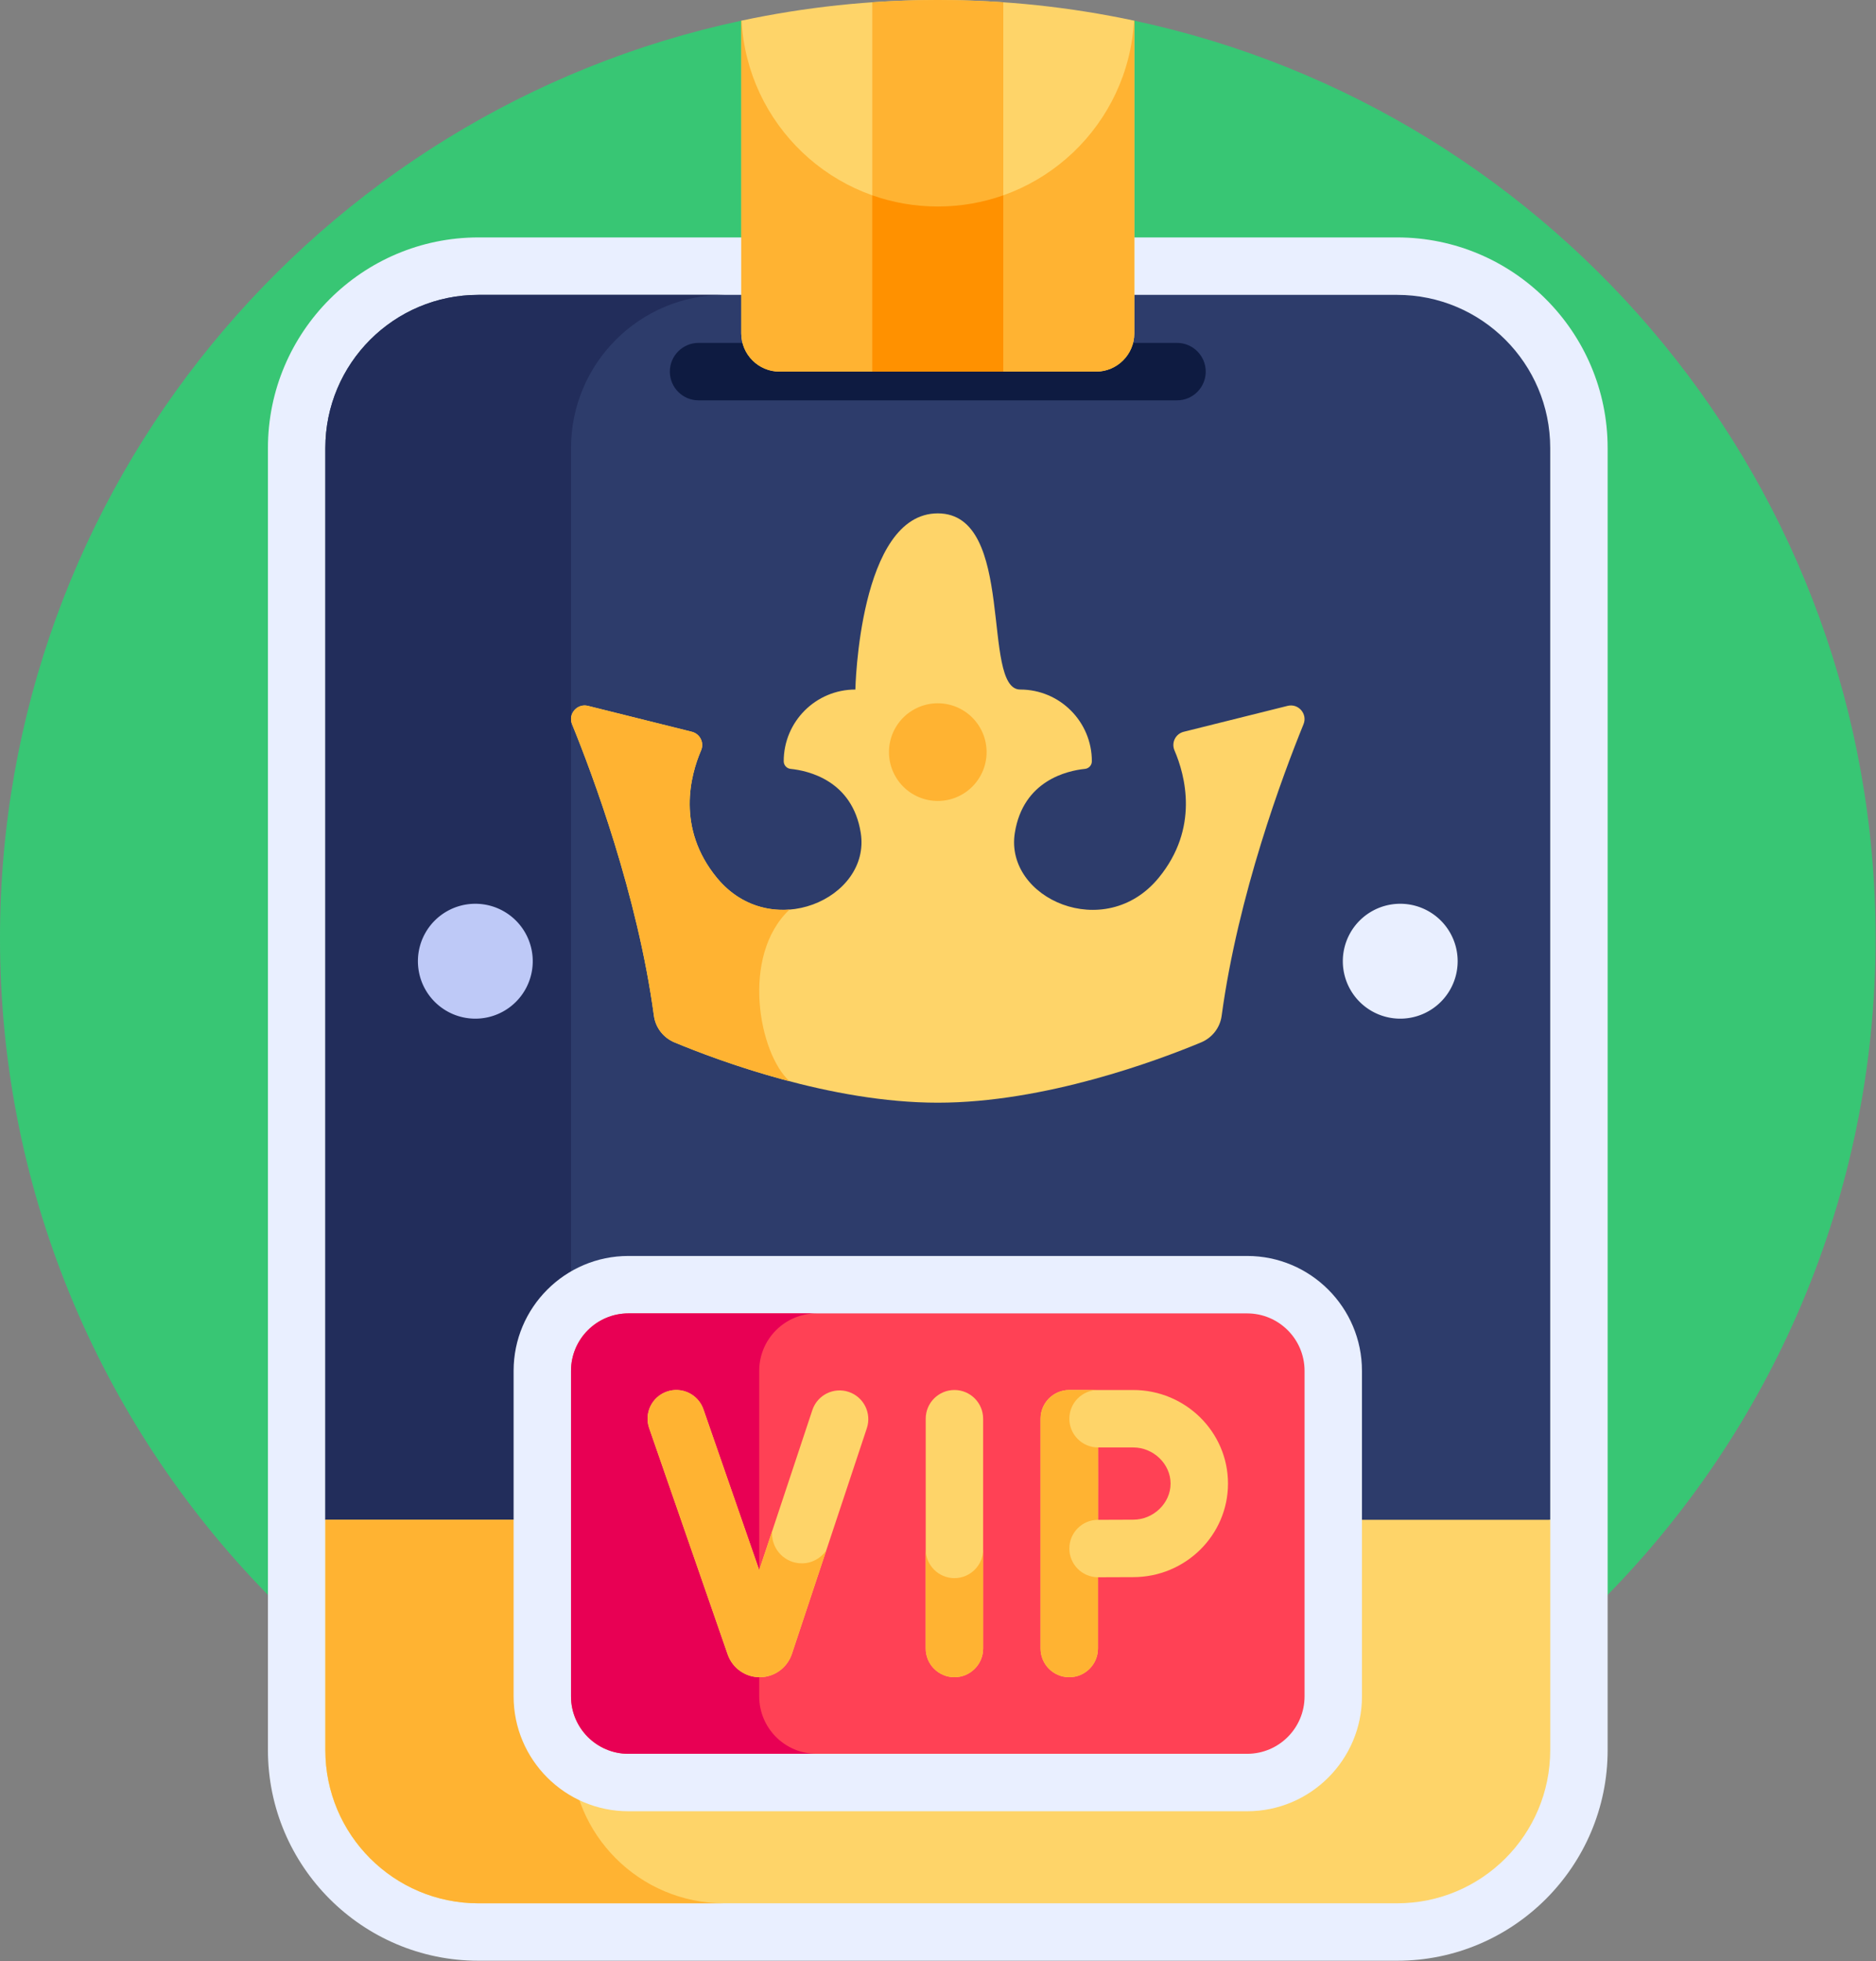 <svg xmlns:xlink="http://www.w3.org/1999/xlink" xmlns="http://www.w3.org/2000/svg" style="overflow: visible;" viewBox="28.1 17.87 455.8 476.26"><rect x="28.1" y="17.87" width="455.8" height="476.26" fill="#808080" stroke="none"/><g transform="matrix(0.93, 0, 0, 0.93, 17.868, 17.868)" data-uid="o_f4jhhhjf4_117"><path d="m307.341 5.405h-102.682c-110.658 23.599-193.659 121.897-193.659 239.595 0 135.31 109.69 245 245 245s245-109.69 245-245c0-117.698-83.001-215.996-193.659-239.595z" fill="#38C674" transform="matrix(1, 0, 0, 1, 0, 0)" data-uid="o_f4jhhhjf4_64"/><path d="m136 512c-30.327 0-55-24.673-55-55v-340c0-30.327 24.673-55 55-55h240c30.327 0 55 24.673 55 55v340c0 30.327-24.673 55-55 55z" fill="#E9EFFF" transform="matrix(1, 0, 0, 1, 0, 0)" data-uid="o_f4jhhhjf4_66"/><path d="m416 396.864-160 50.068-160-50.068v-279.864c0-22.091 17.909-40 40-40h240c22.091 0 40 17.909 40 40z" fill="#2D3C6B" transform="matrix(1, 0, 0, 1, 0, 0)" data-uid="o_f4jhhhjf4_68"/><path d="m318.5 104.542h-125c-4.142 0-7.5-3.358-7.5-7.5 0-4.142 3.358-7.5 7.5-7.5h125c4.142 0 7.5 3.358 7.5 7.5 0 4.142-3.358 7.5-7.5 7.5z" fill="#0E1B41" transform="matrix(1, 0, 0, 1, 0, 0)" data-uid="o_f4jhhhjf4_70"/><path d="m160.183 117c0-22.091 17.909-40 40-40h-64.183c-22.091 0-40 17.909-40 40v279.864l64.183 20.084z" fill="#222D5B" transform="matrix(1, 0, 0, 1, 0, 0)" data-uid="o_f4jhhhjf4_72"/><path d="m96 457c0 22.091 17.909 40 40 40h240c22.091 0 40-17.909 40-40v-60.136h-320z" fill="#FED469" transform="matrix(1, 0, 0, 1, 0, 0)" data-uid="o_f4jhhhjf4_74"/><path d="m160.183 457v-60.136h-64.183v60.136c0 22.091 17.909 40 40 40h64.183c-22.092 0-40-17.909-40-40z" fill="#FFB332" transform="matrix(1, 0, 0, 1, 0, 0)" data-uid="o_f4jhhhjf4_76"/><path d="m175.183 472.964c-16.542 0-30-13.458-30-30v-85c0-16.542 13.458-30 30-30h161.635c16.542 0 30 13.458 30 30v85c0 16.542-13.458 30-30 30z" fill="#E9EFFF" transform="matrix(1, 0, 0, 1, 0, 0)" data-uid="o_f4jhhhjf4_78"/><path d="m160.183 442.964v-85c0-8.284 6.716-15 15-15h161.635c8.284 0 15 6.716 15 15v85c0 8.284-6.716 15-15 15h-161.635c-8.285 0-15-6.716-15-15z" fill="#FF4155" transform="matrix(1, 0, 0, 1, 0, 0)" data-uid="o_f4jhhhjf4_80"/><path d="m209.347 442.964v-85c0-8.284 6.716-15 15-15h-49.164c-8.284 0-15 6.716-15 15v85c0 8.284 6.716 15 15 15h49.164c-8.284 0-15-6.716-15-15z" fill="#E80054" transform="matrix(1, 0, 0, 1, 0, 0)" data-uid="o_f4jhhhjf4_82"/><path d="m260.347 362.965c-4.142 0-7.5 3.358-7.5 7.5v60c0 4.142 3.358 7.5 7.5 7.5s7.5-3.358 7.5-7.5v-60c0-4.142-3.357-7.5-7.5-7.5z" fill="#FED469" transform="matrix(1, 0, 0, 1, 0, 0)" data-uid="o_f4jhhhjf4_85"/><path d="m260.347 412.092c-4.142 0-7.5-3.358-7.5-7.5v25.872c0 4.142 3.358 7.5 7.5 7.5s7.5-3.358 7.5-7.5v-25.872c0 4.142-3.357 7.5-7.5 7.5z" fill="#FFB332" transform="matrix(1, 0, 0, 1, 0, 0)" data-uid="o_f4jhhhjf4_87"/><path d="m232.712 363.457c-3.934-1.306-8.176.823-9.482 4.753l-13.883 41.791-14.577-41.996c-1.358-3.914-5.633-5.983-9.545-4.626-3.913 1.358-5.984 5.632-4.626 9.545l20.532 59.149c1.253 3.53 4.601 5.891 8.343 5.891h.06c3.766-.025 7.111-2.438 8.341-6.054l19.591-58.971c1.305-3.93-.823-8.175-4.754-9.482z" fill="#FED469" transform="matrix(1, 0, 0, 1, 0, 0)" data-uid="o_f4jhhhjf4_89"/><path d="m220.467 408.231c-4.29 0-7.767-3.477-7.767-7.767 0-.222.015-.44.033-.657l-3.387 10.194-14.577-41.996c-1.358-3.914-5.633-5.983-9.545-4.626-3.913 1.358-5.984 5.632-4.626 9.545l20.532 59.149c1.253 3.53 4.601 5.891 8.343 5.891h.06c3.766-.025 7.111-2.438 8.341-6.054l8.981-27.034c-1.401 2.026-3.738 3.355-6.388 3.355z" fill="#FFB332" transform="matrix(1, 0, 0, 1, 0, 0)" data-uid="o_f4jhhhjf4_91"/><path d="m307.054 362.965h-16.707c-4.142 0-7.5 3.358-7.5 7.5v60c0 4.142 3.358 7.5 7.5 7.5s7.5-3.358 7.5-7.5v-18.602c3.361-.017 7.065-.033 9.207-.033 13.655 0 24.764-10.96 24.764-24.432 0-13.473-11.109-24.433-24.764-24.433zm0 33.864c-2.126 0-5.838.016-9.185.033-.017-3.461.02-7.28.02-9.465 0-1.853-.009-5.808-.02-9.432h9.185c5.292 0 9.764 4.319 9.764 9.432s-4.472 9.432-9.764 9.432z" fill="#FED469" transform="matrix(1, 0, 0, 1, 0, 0)" data-uid="o_f4jhhhjf4_93"/><path d="m290.347 437.965c4.142 0 7.5-3.358 7.5-7.5v-18.602c-4.133-.012-7.479-3.365-7.479-7.5 0-4.143 3.358-7.501 7.501-7.501v-18.897c-4.143 0-7.501-3.358-7.501-7.501 0-4.13 3.338-7.478 7.462-7.499h-7.483c-4.142 0-7.5 3.358-7.5 7.5v60c0 4.142 3.358 7.5 7.5 7.5z" fill="#FFB332" transform="matrix(1, 0, 0, 1, 0, 0)" data-uid="o_f4jhhhjf4_95"/><path d="m256 0c-17.612 0-34.783 1.874-51.341 5.405v81.636c0 5.523 4.477 10 10 10h82.683c5.523 0 10-4.477 10-10v-81.636c-16.559-3.531-33.73-5.405-51.342-5.405z" fill="#FED469" transform="matrix(1, 0, 0, 1, 0, 0)" data-uid="o_f4jhhhjf4_97"/><path d="m256 53.926c-27.414 0-49.805-21.487-51.262-48.537-.026.006-.053.01-.079.016v81.636c0 5.523 4.477 10 10 10h82.683c5.523 0 10-4.477 10-10v-81.636c-.026-.006-.053-.01-.079-.016-1.458 27.051-23.849 48.537-51.263 48.537z" fill="#FFB332" transform="matrix(1, 0, 0, 1, 0, 0)" data-uid="o_f4jhhhjf4_99"/><path d="m320.25 191.088c-2.132.532-3.281 2.835-2.414 4.854 2.785 6.483 6.536 20.295-4.137 33.288-14.024 17.072-40.29 5.393-37.574-11.738 2.177-13.732 13.795-16.253 18.32-16.713 1.031-.105 1.806-.969 1.806-2.005 0-10.337-8.38-18.718-18.718-18.718s-.932-46.001-21.533-46.001-21.533 46.001-21.533 46.001c-10.337 0-18.718 8.38-18.718 18.718 0 1.036.775 1.9 1.806 2.005 4.525.46 16.142 2.981 18.32 16.713 2.716 17.131-23.55 28.811-37.574 11.738-10.673-12.993-6.922-26.805-4.137-33.288.868-2.019-.281-4.322-2.414-4.854l-27.131-6.766c-2.828-.705-5.267 2.096-4.167 4.795 5.377 13.202 17.107 44.529 21.389 76.146.421 3.106 2.483 5.733 5.376 6.938 11.293 4.702 40.787 15.742 68.783 15.742s57.49-11.04 68.783-15.742c2.893-1.205 4.956-3.832 5.376-6.938 4.282-31.617 16.012-62.944 21.389-76.146 1.099-2.699-1.339-5.5-4.167-4.795z" fill="#FED469" transform="matrix(1, 0, 0, 1, 0, 0)" data-uid="o_f4jhhhjf4_102"/><path fill="#FFB332" transform="matrix(1, 0, 0, 1, 0, 0)" data-type="circle" data-cx="256" data-cy="196.399" data-r="12.75" d="M256,196.399m-12.75,0a12.75,12.75 0 1, 0 25.5,0a12.75,12.75 0 1, 0 -25.5,0" data-uid="o_f4jhhhjf4_105"/><path d="m217.267 282.347c-7.982-7.213-12.851-32.718 0-44.833-6.585.518-13.654-1.817-18.966-8.285-10.673-12.993-6.922-26.805-4.137-33.288.868-2.019-.281-4.322-2.414-4.854l-27.131-6.766c-2.828-.705-5.267 2.096-4.167 4.795 5.377 13.201 17.107 44.529 21.389 76.146.421 3.106 2.483 5.733 5.376 6.938 5.938 2.473 16.912 6.697 30.05 10.147z" fill="#FFB332" transform="matrix(1, 0, 0, 1, 0, 0)" data-uid="o_f4jhhhjf4_107"/><path d="m273.114.604c-5.656-.39-11.359-.604-17.114-.604s-11.458.214-17.114.604v96.437h34.228z" fill="#FFB332" transform="matrix(1, 0, 0, 1, 0, 0)" data-uid="o_f4jhhhjf4_109"/><path d="m256 53.926c-6.001 0-11.761-1.03-17.114-2.922v46.038h34.228v-46.038c-5.353 1.892-11.113 2.922-17.114 2.922z" fill="#FF9100" transform="matrix(1, 0, 0, 1, 0, 0)" data-uid="o_f4jhhhjf4_111"/><path fill="#E9EFFF" transform="matrix(1, 0, 0, 1, 0, 0)" data-type="circle" data-cx="376.817" data-cy="250.999" data-r="15" d="M376.817,250.999m-15,0a15,15 0 1, 0 30,0a15,15 0 1, 0 -30,0" data-uid="o_f4jhhhjf4_113"/><path fill="#BEC9F7" transform="matrix(1, 0, 0, 1, 0, 0)" data-type="circle" data-cx="135.183" data-cy="250.999" data-r="15" d="M135.183,250.999m-15,0a15,15 0 1, 0 30,0a15,15 0 1, 0 -30,0" data-uid="o_f4jhhhjf4_115"/></g></svg>